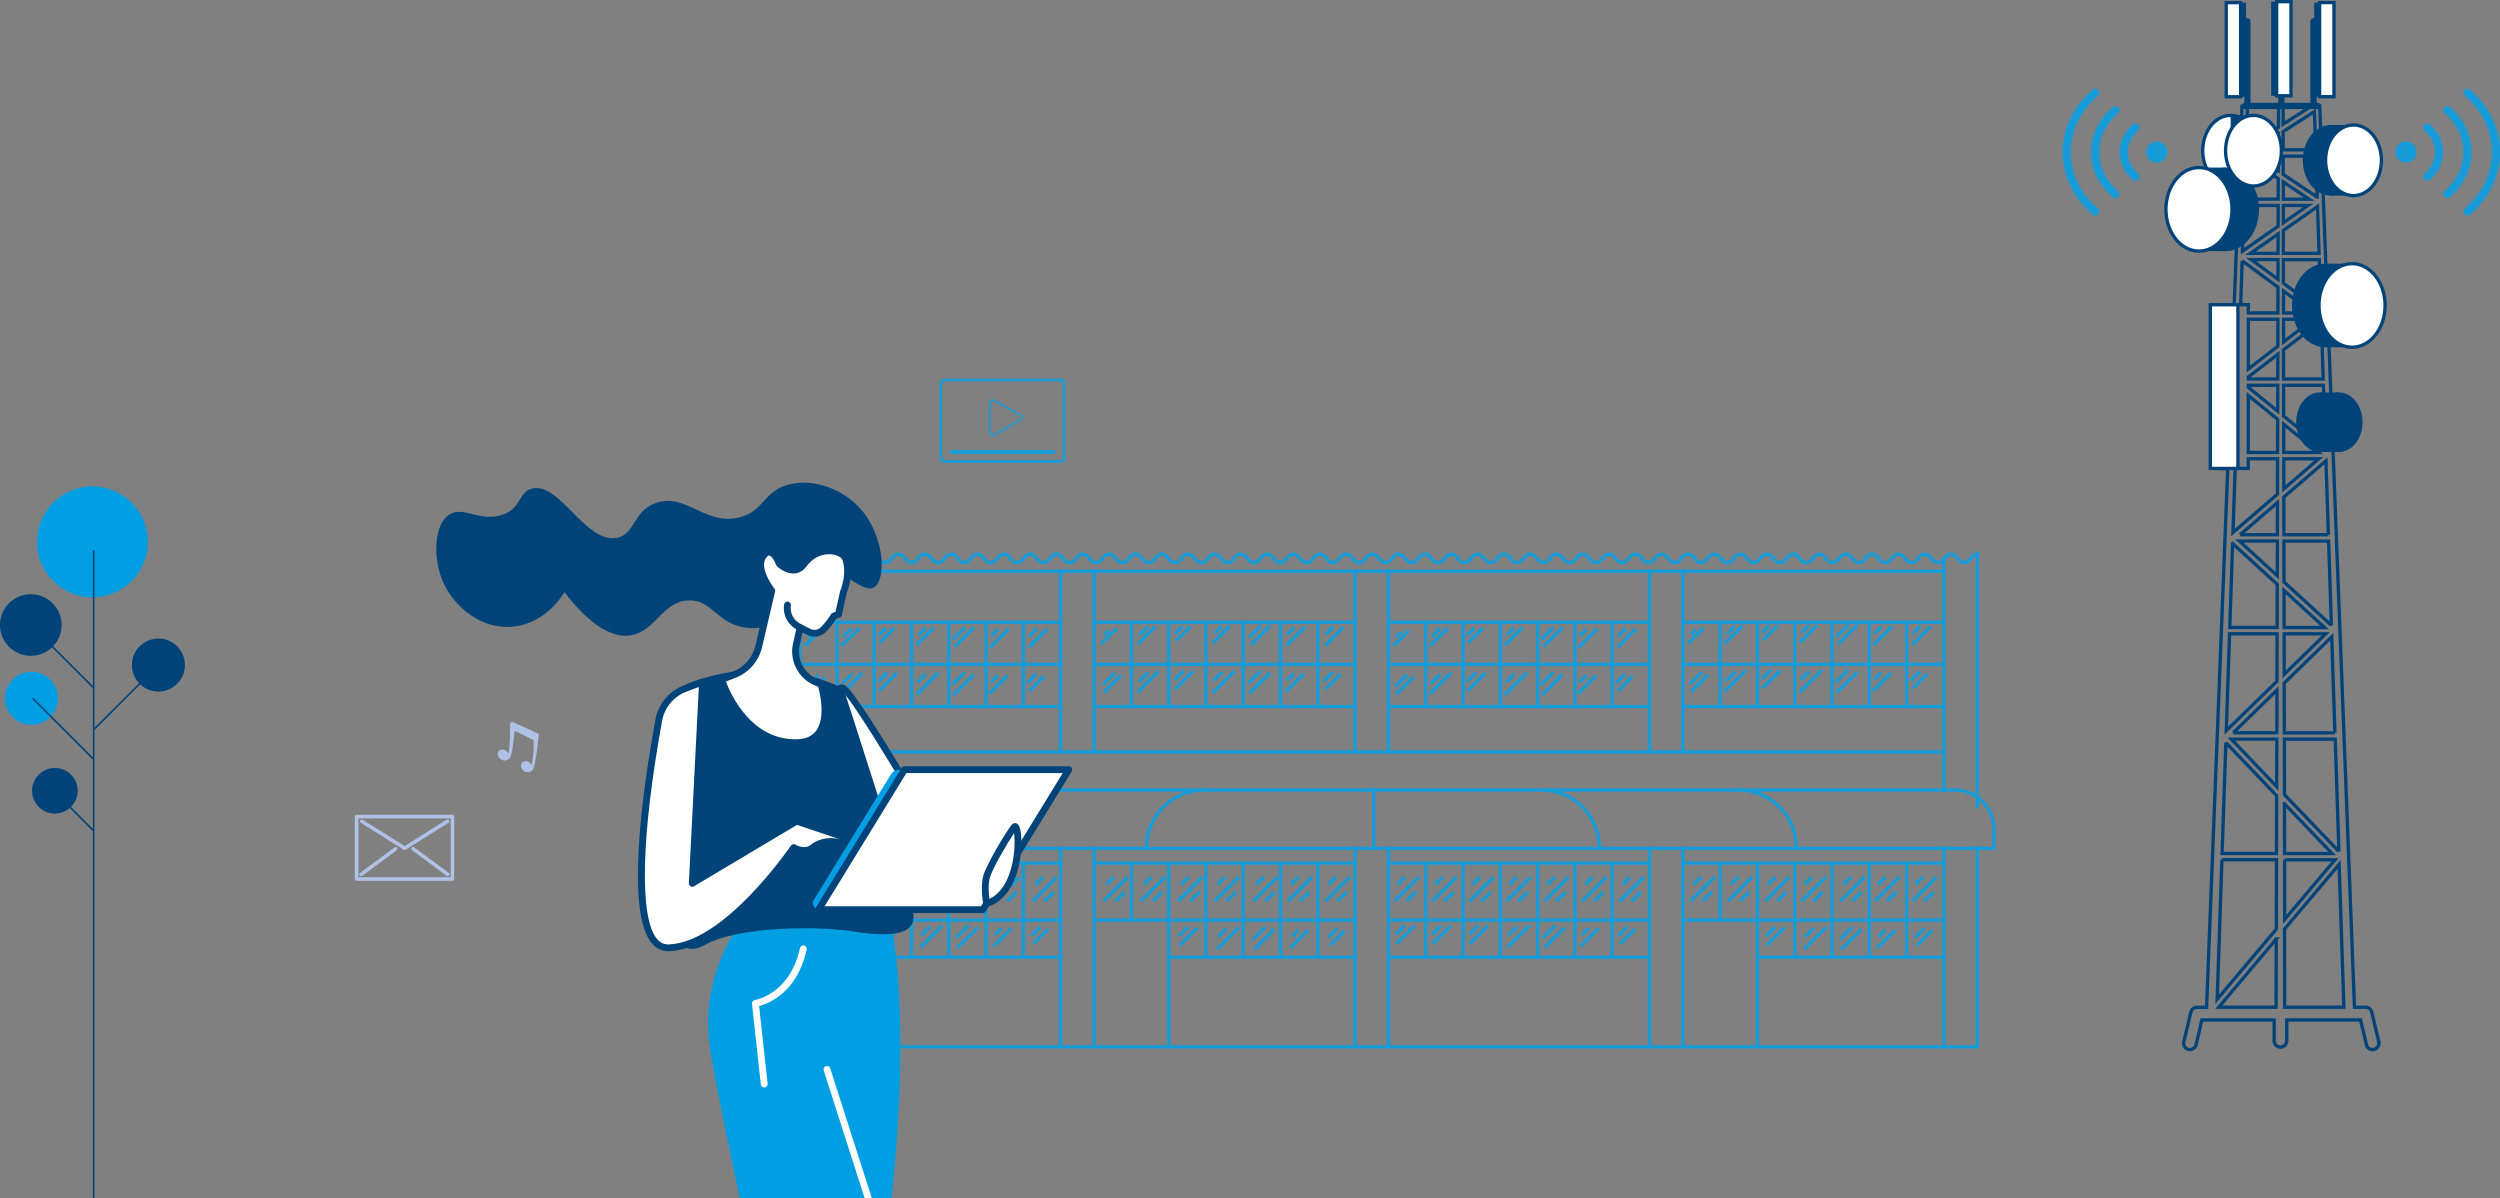 <?xml version="1.0" encoding="UTF-8"?><svg id="Camada_2" xmlns="http://www.w3.org/2000/svg" viewBox="0 0 750.51 359.73"><rect x="0" y="0" width="750.51" height="359.73" fill="#808080" stroke="none"/><defs><style>.cls-1{fill:#004379;}.cls-2,.cls-3{fill:#fff;}.cls-4,.cls-5{stroke-width:.5px;}.cls-4,.cls-5,.cls-6,.cls-7{fill:none;}.cls-4,.cls-5,.cls-6,.cls-3{stroke-miterlimit:10;}.cls-4,.cls-6,.cls-3{stroke:#004379;}.cls-5{stroke:#189cd9;}.cls-8{fill:#009fe3;}.cls-9{fill:#afc1e5;}.cls-10{fill:#189cd9;}.cls-7{stroke:#169cd8;stroke-linecap:square;stroke-linejoin:bevel;}</style></defs><g id="conteudo"><g><circle class="cls-8" cx="27.75" cy="162.68" r="16.65"/><circle class="cls-1" cx="9.25" cy="187.63" r="9.25"/><circle class="cls-1" cx="47.55" cy="199.65" r="7.96"/><circle class="cls-8" cx="9.44" cy="209.65" r="7.96"/><circle class="cls-1" cx="16.47" cy="237.4" r="6.85"/><line class="cls-4" x1="28.12" y1="165.27" x2="28.12" y2="359.73"/><line class="cls-4" x1="28.12" y1="219.08" x2="46.26" y2="200.95"/><line class="cls-4" x1="28.12" y1="206.5" x2="9.62" y2="188"/><line class="cls-4" x1="28.12" y1="227.96" x2="9.81" y2="209.65"/><line class="cls-4" x1="28.12" y1="249.43" x2="17.76" y2="239.06"/></g><path class="cls-9" d="M161.38,220.13l-7.34-3.32c-.42-.19-.9,.11-.9,.57,0,2.02-.04,6.64-.52,8.9,0,0-.52-1.28-1.73-1.27-1.21,0-1.77,.96-1.31,2.08,.49,1.18,2.27,1.73,3.35,.61,.74-.77,1.23-4.89,1.48-7.78,.02-.28,.32-.43,.56-.31l5.03,2.49c.13,.07,.22,.21,.22,.36,.04,2.61-.16,5.05-.64,7.31,0,0-.52-1.28-1.73-1.27-1.21,0-1.77,.96-1.31,2.08,.49,1.18,2.27,1.73,3.35,.61,.77-.8,1.64-8.48,1.85-10.42,.03-.27-.12-.52-.37-.63h0Z"/><g><path class="cls-10" d="M282.08,137.43v-22.26c0-.83,.67-1.5,1.5-1.5h34.79c.83,0,1.5,.67,1.5,1.5v22.26c0,.83-.67,1.5-1.5,1.5h-34.79c-.83,0-1.5-.67-1.5-1.5Zm1.5-22.97c-.39,0-.71,.32-.71,.71v22.26c0,.39,.32,.71,.71,.71h34.79c.39,0,.71-.32,.71-.71v-22.26c0-.39-.32-.71-.71-.71h-34.79Z"/><path class="cls-5" d="M306.28,126.09l-7.93,4.47c-.55,.32-1.25-.09-1.25-.73v-8.96c0-.64,.7-1.05,1.25-.73l7.93,4.47c.56,.33,.56,1.15,0,1.47h0Z"/><rect class="cls-10" x="285.26" y="135.11" width="31.44" height="1.2" rx=".18" ry=".18"/></g><g><ellipse class="cls-3" cx="669.65" cy="45.24" rx="8.38" ry="10.6"/><rect class="cls-1" x="669.65" y="34.64" width="6.84" height="21.2"/><path class="cls-1" d="M703.47,126.75c0,4.94-3.16,8.94-7.07,8.94s-7.07-4-7.07-8.94,3.16-8.94,7.07-8.94,7.07,4,7.07,8.94Z"/><rect class="cls-1" x="696.4" y="117.82" width="5.77" height="17.87"/><path class="cls-1" d="M709.24,126.75c0,4.94-3.16,8.94-7.07,8.94s-7.07-4-7.07-8.94,3.16-8.94,7.07-8.94,7.07,4,7.07,8.94Z"/><path class="cls-1" d="M695.83,32.75h-21.92c-.52,0-.94-.42-.94-.94s.42-.94,.94-.94h21.92c.52,0,.94,.42,.94,.94s-.42,.94-.94,.94Z"/><path class="cls-6" d="M714.12,312.74l-2.11-8.9c-.2-.85-.96-1.46-1.84-1.46h-3.35l-10.42-270.55h-.39s-.03-.11-.06-.16c-.28-.44-.87-.57-1.3-.29l-9.24,5.9v-5.44h-1.37l-.02,6.33-9.73,6.21,.42-12.53h-1.65l-2.35,59.67h-4.01v49.14h2.08l-6.36,161.75h-2.88c-.88,0-1.64,.6-1.84,1.46l-2.11,8.9c-.24,1.02,.39,2.03,1.4,2.27s2.03-.39,2.27-1.4l1.76-7.45h21.69v6.27c0,1.04,.85,1.89,1.89,1.89s1.89-.85,1.89-1.89v-6.27h22.16l1.76,7.45c.21,.87,.98,1.46,1.84,1.46,.14,0,.29-.02,.44-.05,1.02-.24,1.65-1.26,1.4-2.27l.03-.04Zm-11.97-57.11l-16.35-17.08-.03-16.66h15.27l1.11,33.75h0Zm-16.69-195.83v-5.18l7.75,5.18h-7.75Zm7.44,1.89l-7.43,5.19v-5.19h7.43Zm-7.38,32.27v-6.59l8.96,6.59h-8.96Zm8.84,1.89l-8.82,6.81v-6.81h8.82Zm-8.76,39.99l-.02-8.48,10.42,8.48h-10.4Zm10.49,1.89l-10.47,9.02-.02-9.02h10.49Zm-10.39,50.65l-.02-11.12,12.15,11.12h-12.13Zm12.52,1.89l-12.49,12.18-.02-12.18h12.51Zm-12.42,51.02l14.3,14.94h-14.27l-.03-14.94h0Zm.03,16.83h15.14l-15.1,17.91-.03-17.91h-.01Zm15.13-38.12h-15.21l-.03-14.92,14.28-13.92,.95,28.84h.01Zm-1.07-32.28l-14.23-13.02-.02-12.26h13.42l.83,25.29h0Zm-.9-27.19h-13.36l-.02-11.3,12.65-10.89,.73,22.19Zm-.84-25.37l-12.59-10.25-.02-9.25h11.96l.64,19.5h.01Zm-.71-21.38h-11.91l-.02-8.74,11.35-8.75,.58,17.49Zm-.68-20.47l-11.29-8.28v-7.08h10.78l.51,15.36h0Zm-1.03-31.31l.46,14.06h-10.73v-6.88l10.27-7.18h0Zm-.09-2.83l-10.22-6.82v-5.48h9.82l.41,12.3h-.01Zm-.85-25.67l.38,11.47h-9.77v-5.47l9.39-6Zm-11.27,188.38l-.04,14.27-13.66-14.27h13.7Zm-13.12-1.89l13.16-12.83-.03,12.83h-13.13Zm13.28-57.57l-.03,10.43-11.4-10.43h11.43Zm-11.2-1.89l11.23-9.67-.03,9.67h-11.2Zm11.34-54.19l-.02,7.43h-8.84v-.6l8.86-6.83h0Zm-8.86,4.44v-14.94h8.88l-.02,8.1-8.86,6.84Zm8.83,4.88l-.02,7.8-8.81-7.17v-.63h8.83Zm-.03,10.23l-.03,9.94h-8.78v-17.11l8.81,7.17h0Zm.12-47.95l-.02,5.91-8.06-5.91h8.08Zm-8.3-1.89l8.32-5.81-.02,5.81h-8.3Zm8.37-24.68l-6.77-4.52h6.78v4.52h-.01Zm.02-10.99v4.58h-7.18l7.18-4.58Zm-9.81,6.73l9.78,6.53-.02,6.15h-10.19l.43-12.68Zm-.49,14.57h10.25l-.02,6.25-10.7,7.47,.46-13.72h.01Zm-.56,16.62l10.75,7.89-.02,7.76h-8.89v-2.48h-2.29l.45-13.18h0Zm-2.11,62.32h3.95v-2.9h8.78l-.03,10.64-13.35,11.5,.65-19.24h0Zm-.76,22.53l13.39,12.26-.03,12.96h-14.21l.85-25.22h0Zm-.92,27.11h14.27l-.04,14.26-15.21,14.83,.98-29.08h0Zm-1.11,32.67l15.25,15.93-.05,17.35h-16.33l1.13-33.28Zm-1.19,35.17h16.39l-.05,20.84-17.75,21.04,1.42-41.88h-.01Zm16.32,23.78l-.05,20.48h-17.22l17.28-20.48h-.01Zm2.53,20.48l-.05-23.43,16.4-19.44,1.42,42.87h-17.77Z"/><rect class="cls-3" x="663.55" y="91.49" width="8.28" height="49.14"/><ellipse class="cls-1" cx="668.24" cy="62.84" rx="9.92" ry="12.54"/><rect class="cls-1" x="660.14" y="50.3" width="8.1" height="25.09"/><path class="cls-3" d="M650.22,62.84c0,6.93,4.44,12.54,9.92,12.54s9.92-5.62,9.92-12.54-4.44-12.54-9.92-12.54-9.92,5.62-9.92,12.54Z"/><path class="cls-1" d="M707.91,91.7c0,6.93-4.44,12.54-9.92,12.54s-9.92-5.62-9.92-12.54,4.44-12.54,9.92-12.54,9.92,5.62,9.92,12.54Z"/><rect class="cls-1" x="697.98" y="79.16" width="8.1" height="25.09"/><path class="cls-3" d="M716.01,91.7c0,6.93-4.44,12.54-9.92,12.54s-9.92-5.62-9.92-12.54,4.44-12.54,9.92-12.54,9.92,5.62,9.92,12.54Z"/><ellipse class="cls-1" cx="699.69" cy="48.12" rx="8.38" ry="10.6"/><rect class="cls-1" x="699.69" y="37.52" width="6.84" height="21.2"/><ellipse class="cls-3" cx="706.53" cy="48.12" rx="8.38" ry="10.6"/><path class="cls-1" d="M694.51,31.86c-.52,0-.94-.42-.94-.94V6.38c0-.52,.42-.94,.94-.94s.94,.42,.94,.94V30.92c0,.52-.42,.94-.94,.94Z"/><path class="cls-1" d="M674.68,31.86c-.52,0-.94-.42-.94-.94V6.38c0-.52,.42-.94,.94-.94s.94,.42,.94,.94V30.92c0,.52-.42,.94-.94,.94Z"/><rect class="cls-1" x="669.97" y=".79" width="4.31" height="28.25"/><rect class="cls-3" x="668.33" y=".79" width="4.31" height="28.25"/><rect class="cls-1" x="694.72" y=".78" width="4.31" height="28.25"/><rect class="cls-3" x="696.36" y=".78" width="4.31" height="28.25"/><path class="cls-1" d="M684.88,31.86c-.52,0-.94-.42-.94-.94V6.38c0-.52,.42-.94,.94-.94s.94,.42,.94,.94V30.92c0,.52-.42,.94-.94,.94Z"/><rect class="cls-1" x="681.82" y=".5" width="4.31" height="28.25"/><rect class="cls-3" x="683.46" y=".5" width="4.31" height="28.25"/><path class="cls-10" d="M740.76,64.71c-.34,0-.69-.15-.93-.43-.44-.52-.39-1.29,.13-1.74,5.22-4.51,8.1-10.49,8.1-16.86s-2.87-12.36-8.09-16.87c-.52-.44-.57-1.22-.13-1.74,.45-.51,1.22-.57,1.74-.13,5.77,4.98,8.95,11.64,8.95,18.73s-3.18,13.74-8.95,18.73c-.23,.2-.52,.3-.81,.3h0Z"/><path class="cls-10" d="M728.67,54.27c-.34,0-.69-.15-.93-.43-.44-.52-.39-1.29,.13-1.74,2-1.72,3.1-4.01,3.1-6.42s-1.1-4.7-3.1-6.43c-.52-.45-.57-1.22-.13-1.74,.45-.52,1.22-.57,1.74-.13,2.55,2.2,3.95,5.15,3.95,8.3s-1.41,6.09-3.95,8.29c-.23,.2-.52,.3-.81,.3Z"/><path class="cls-10" d="M734.71,59.49c-.34,0-.69-.15-.93-.43-.44-.52-.39-1.29,.13-1.74,3.62-3.12,5.61-7.26,5.61-11.64s-1.99-8.52-5.6-11.65c-.52-.44-.57-1.22-.13-1.74s1.23-.57,1.74-.13c4.16,3.6,6.46,8.4,6.46,13.51s-2.3,9.91-6.46,13.51c-.23,.2-.52,.3-.81,.3h-.01Z"/><path class="cls-10" d="M723.47,48.6c-1.63,.66-3.48-.12-4.14-1.75s.12-3.48,1.75-4.14,3.48,.12,4.14,1.75c.66,1.63-.12,3.48-1.75,4.14Z"/><path class="cls-10" d="M628.97,64.71c-.29,0-.57-.1-.81-.3-5.77-4.98-8.95-11.63-8.95-18.73s3.18-13.75,8.95-18.73c.51-.45,1.29-.39,1.74,.13,.45,.52,.39,1.29-.13,1.74-5.22,4.51-8.09,10.5-8.09,16.87s2.88,12.35,8.1,16.86c.51,.45,.57,1.22,.13,1.74-.24,.28-.59,.43-.93,.43h0Z"/><path class="cls-10" d="M641.06,54.27c-.29,0-.57-.1-.81-.3-2.55-2.2-3.95-5.14-3.95-8.29s1.4-6.09,3.95-8.3c.51-.44,1.29-.39,1.74,.13,.45,.51,.39,1.29-.13,1.74-2,1.73-3.1,4.01-3.1,6.43s1.1,4.7,3.1,6.42c.52,.45,.57,1.22,.13,1.74-.24,.28-.59,.43-.93,.43Z"/><path class="cls-10" d="M635.01,59.49c-.29,0-.57-.1-.81-.3-4.16-3.6-6.46-8.4-6.46-13.51s2.29-9.91,6.46-13.51c.51-.45,1.29-.39,1.74,.13s.39,1.29-.13,1.74c-3.61,3.12-5.6,7.26-5.6,11.65s1.99,8.52,5.61,11.64c.51,.45,.57,1.22,.13,1.74-.24,.28-.59,.43-.93,.43h-.01Z"/><path class="cls-10" d="M646.26,48.6c1.63,.66,3.48-.12,4.14-1.75,.66-1.63-.12-3.48-1.75-4.14s-3.48,.12-4.14,1.75c-.66,1.63,.12,3.48,1.75,4.14Z"/><ellipse class="cls-3" cx="676.5" cy="45.24" rx="8.38" ry="10.6"/></g><g><g><g><line class="cls-7" x1="505.21" y1="212.1" x2="583.56" y2="212.1"/><line class="cls-7" x1="583.56" y1="186.79" x2="505.21" y2="186.79"/><line class="cls-7" x1="583.56" y1="199.44" x2="505.21" y2="199.44"/><line class="cls-7" x1="516.41" y1="186.79" x2="516.41" y2="212.1"/><line class="cls-7" x1="527.6" y1="186.79" x2="527.6" y2="212.1"/><line class="cls-7" x1="538.79" y1="186.79" x2="538.79" y2="212.1"/><line class="cls-7" x1="549.98" y1="186.79" x2="549.98" y2="212.1"/><line class="cls-7" x1="561.18" y1="186.79" x2="561.18" y2="212.1"/><line class="cls-7" x1="572.37" y1="186.79" x2="572.37" y2="212.1"/></g><line class="cls-7" x1="230.03" y1="254.68" x2="230.03" y2="314.26"/><line class="cls-7" x1="230.03" y1="166.02" x2="230.03" y2="243.3"/><line class="cls-7" x1="230.03" y1="314.26" x2="593.6" y2="314.26"/><line class="cls-7" x1="583.56" y1="237.16" x2="583.56" y2="167.63"/><line class="cls-7" x1="583.56" y1="314.26" x2="583.56" y2="254.68"/><line class="cls-7" x1="583.56" y1="171.5" x2="240.07" y2="171.5"/><line class="cls-7" x1="593.6" y1="242.27" x2="593.6" y2="166.02"/><line class="cls-7" x1="240.07" y1="237.16" x2="240.07" y2="167.86"/><line class="cls-7" x1="240.07" y1="314.26" x2="240.07" y2="254.68"/><g><line class="cls-7" x1="328.45" y1="212.1" x2="406.79" y2="212.1"/><line class="cls-7" x1="406.79" y1="186.79" x2="328.45" y2="186.79"/><line class="cls-7" x1="406.79" y1="199.44" x2="328.45" y2="199.44"/><line class="cls-7" x1="339.64" y1="186.79" x2="339.64" y2="212.1"/><line class="cls-7" x1="350.83" y1="186.79" x2="350.83" y2="212.1"/><line class="cls-7" x1="362.02" y1="186.79" x2="362.02" y2="212.1"/><line class="cls-7" x1="373.22" y1="186.79" x2="373.22" y2="212.1"/><line class="cls-7" x1="384.41" y1="186.79" x2="384.41" y2="212.1"/><line class="cls-7" x1="395.6" y1="186.79" x2="395.6" y2="212.1"/></g><g><line class="cls-7" x1="416.83" y1="212.1" x2="495.18" y2="212.1"/><line class="cls-7" x1="495.18" y1="186.79" x2="416.83" y2="186.79"/><line class="cls-7" x1="495.18" y1="199.44" x2="416.83" y2="199.44"/><line class="cls-7" x1="428.02" y1="186.79" x2="428.02" y2="212.1"/><line class="cls-7" x1="439.22" y1="186.79" x2="439.22" y2="212.1"/><line class="cls-7" x1="450.41" y1="186.79" x2="450.41" y2="212.1"/><line class="cls-7" x1="461.6" y1="186.79" x2="461.6" y2="212.1"/><line class="cls-7" x1="472.79" y1="186.79" x2="472.79" y2="212.1"/><line class="cls-7" x1="483.98" y1="186.79" x2="483.98" y2="212.1"/></g><g><g><line class="cls-7" x1="583.56" y1="287.38" x2="527.6" y2="287.38"/><line class="cls-7" x1="505.21" y1="259.11" x2="583.56" y2="259.11"/><line class="cls-7" x1="505.21" y1="276.2" x2="583.56" y2="276.2"/><line class="cls-7" x1="572.37" y1="259.11" x2="572.37" y2="287.38"/><line class="cls-7" x1="561.18" y1="259.11" x2="561.18" y2="287.38"/><line class="cls-7" x1="549.98" y1="259.11" x2="549.98" y2="287.38"/><line class="cls-7" x1="538.79" y1="259.11" x2="538.79" y2="287.38"/><line class="cls-7" x1="527.6" y1="259.11" x2="527.6" y2="314.26"/><line class="cls-7" x1="516.41" y1="259.11" x2="516.41" y2="276.2"/></g><g><line class="cls-7" x1="416.83" y1="287.38" x2="495.18" y2="287.38"/><line class="cls-7" x1="495.18" y1="259.11" x2="416.83" y2="259.11"/><line class="cls-7" x1="495.18" y1="276.2" x2="416.83" y2="276.2"/><line class="cls-7" x1="428.02" y1="259.11" x2="428.02" y2="287.38"/><line class="cls-7" x1="439.22" y1="259.11" x2="439.22" y2="287.38"/><line class="cls-7" x1="450.41" y1="259.11" x2="450.41" y2="287.38"/><line class="cls-7" x1="461.6" y1="259.11" x2="461.6" y2="287.38"/><line class="cls-7" x1="472.79" y1="259.11" x2="472.79" y2="287.38"/><line class="cls-7" x1="483.98" y1="259.11" x2="483.98" y2="287.38"/></g><g><line class="cls-7" x1="240.07" y1="287.38" x2="318.41" y2="287.38"/><line class="cls-7" x1="318.41" y1="259.11" x2="240.07" y2="259.11"/><line class="cls-7" x1="318.41" y1="276.2" x2="240.07" y2="276.2"/><line class="cls-7" x1="251.26" y1="259.11" x2="251.26" y2="287.38"/><line class="cls-7" x1="262.45" y1="259.11" x2="262.45" y2="287.38"/><line class="cls-7" x1="273.64" y1="259.11" x2="273.64" y2="287.38"/><line class="cls-7" x1="284.83" y1="259.11" x2="284.83" y2="287.38"/><line class="cls-7" x1="296.03" y1="259.11" x2="296.03" y2="287.38"/><line class="cls-7" x1="307.22" y1="259.11" x2="307.22" y2="287.38"/></g><g><line class="cls-7" x1="406.79" y1="287.38" x2="350.83" y2="287.38"/><line class="cls-7" x1="328.45" y1="259.11" x2="406.79" y2="259.11"/><line class="cls-7" x1="328.45" y1="276.2" x2="406.79" y2="276.2"/><line class="cls-7" x1="395.6" y1="259.11" x2="395.6" y2="287.38"/><line class="cls-7" x1="384.41" y1="259.11" x2="384.41" y2="287.38"/><line class="cls-7" x1="373.22" y1="259.11" x2="373.22" y2="287.38"/><line class="cls-7" x1="362.02" y1="259.11" x2="362.02" y2="287.38"/><line class="cls-7" x1="350.83" y1="259.11" x2="350.83" y2="314.26"/><line class="cls-7" x1="339.64" y1="259.11" x2="339.64" y2="276.2"/></g></g><line class="cls-7" x1="328.45" y1="171.5" x2="328.45" y2="225.73"/><line class="cls-7" x1="406.79" y1="314.26" x2="406.79" y2="254.68"/><line class="cls-7" x1="416.83" y1="254.68" x2="416.83" y2="314.26"/><line class="cls-7" x1="495.18" y1="314.26" x2="495.18" y2="254.68"/><g><line class="cls-7" x1="240.07" y1="212.1" x2="318.41" y2="212.1"/><line class="cls-7" x1="318.41" y1="186.79" x2="240.07" y2="186.79"/><line class="cls-7" x1="318.41" y1="199.44" x2="240.07" y2="199.44"/><line class="cls-7" x1="251.26" y1="186.79" x2="251.26" y2="212.1"/><line class="cls-7" x1="262.45" y1="186.79" x2="262.45" y2="212.1"/><line class="cls-7" x1="273.64" y1="186.79" x2="273.64" y2="212.1"/><line class="cls-7" x1="284.83" y1="186.79" x2="284.83" y2="212.1"/><line class="cls-7" x1="296.03" y1="186.79" x2="296.03" y2="212.1"/><line class="cls-7" x1="307.22" y1="186.79" x2="307.22" y2="212.1"/></g><line class="cls-7" x1="318.41" y1="225.73" x2="318.41" y2="171.5"/><line class="cls-7" x1="328.45" y1="254.68" x2="328.45" y2="314.26"/><line class="cls-7" x1="318.41" y1="314.26" x2="318.41" y2="254.68"/><line class="cls-7" x1="240.07" y1="225.73" x2="583.56" y2="225.73"/><line class="cls-7" x1="505.21" y1="171.5" x2="505.21" y2="225.73"/><line class="cls-7" x1="495.18" y1="225.68" x2="495.18" y2="171.5"/><line class="cls-7" x1="406.79" y1="225.73" x2="406.79" y2="171.5"/><line class="cls-7" x1="416.83" y1="171.5" x2="416.83" y2="225.73"/><line class="cls-7" x1="505.21" y1="254.68" x2="505.21" y2="314.26"/><path class="cls-7" d="M593.6,166.37c-1.97,0-1.97,2.51-3.95,2.51s-1.98-2.51-3.95-2.51-1.98,2.51-3.95,2.51-1.98-2.51-3.95-2.51-1.97,2.51-3.95,2.51-1.97-2.51-3.95-2.51-1.97,2.51-3.95,2.51-1.97-2.51-3.95-2.51-1.97,2.51-3.95,2.51-1.97-2.51-3.95-2.51-1.98,2.51-3.95,2.51-1.98-2.51-3.95-2.51-1.98,2.51-3.95,2.51-1.98-2.51-3.95-2.51-1.98,2.51-3.95,2.51-1.97-2.51-3.95-2.51-1.97,2.51-3.95,2.51-1.97-2.51-3.95-2.51-1.98,2.51-3.95,2.51-1.98-2.51-3.95-2.51-1.98,2.51-3.95,2.51-1.98-2.51-3.95-2.51-1.97,2.51-3.95,2.51-1.97-2.51-3.95-2.51-1.97,2.51-3.94,2.51-1.97-2.51-3.94-2.51-1.97,2.51-3.94,2.51-1.97-2.51-3.94-2.51-1.97,2.51-3.94,2.51-1.97-2.51-3.94-2.51-1.97,2.51-3.95,2.51-1.97-2.51-3.95-2.51-1.97,2.51-3.95,2.51-1.98-2.51-3.95-2.51-1.98,2.51-3.95,2.51-1.97-2.51-3.95-2.51-1.97,2.51-3.95,2.51-1.97-2.51-3.95-2.51-1.97,2.51-3.95,2.51-1.97-2.51-3.95-2.51-1.97,2.51-3.95,2.51-1.97-2.51-3.95-2.51-1.98,2.51-3.95,2.51-1.98-2.51-3.95-2.51-1.98,2.51-3.95,2.51-1.98-2.51-3.95-2.51-1.97,2.51-3.95,2.51-1.97-2.51-3.95-2.51-1.97,2.51-3.95,2.51-1.98-2.51-3.95-2.51-1.98,2.51-3.95,2.51-1.98-2.51-3.95-2.51-1.98,2.51-3.95,2.51-1.98-2.51-3.95-2.51-1.98,2.51-3.95,2.51-1.98-2.51-3.95-2.51-1.98,2.51-3.95,2.51-1.98-2.51-3.95-2.51-1.98,2.51-3.95,2.51-1.98-2.51-3.95-2.51-1.98,2.51-3.95,2.51-1.98-2.51-3.96-2.51-1.98,2.51-3.95,2.51-1.98-2.51-3.95-2.51-1.98,2.51-3.95,2.51-1.98-2.51-3.96-2.51-1.98,2.51-3.95,2.51-1.98-2.51-3.95-2.51-1.98,2.51-3.96,2.51-1.98-2.51-3.95-2.51-1.97,2.51-3.95,2.51-1.97-2.51-3.95-2.51-1.98,2.51-3.95,2.51-1.98-2.51-3.95-2.51-1.98,2.51-3.95,2.51-1.98-2.51-3.95-2.51-1.98,2.51-3.96,2.51-1.98-2.51-3.95-2.51-1.98,2.51-3.96,2.51-1.98-2.51-3.96-2.51-1.98,2.51-3.96,2.51-1.98-2.51-3.96-2.51-1.98,2.51-3.96,2.51-1.98-2.51-3.96-2.51-1.98,2.51-3.95,2.51-1.98-2.51-3.96-2.51-1.98,2.51-3.96,2.51-1.98-2.51-3.96-2.51-1.98,2.51-3.96,2.51-1.98-2.51-3.97-2.51h0c-1.98,0-1.98,2.51-3.95,2.51s-1.98-2.51-3.96-2.51"/><line class="cls-7" x1="593.6" y1="314.26" x2="593.6" y2="254.51"/><path class="cls-7" d="M237.88,237.16h348.99c6.48,0,11.74,5.26,11.74,11.74v5.78H226.14v-5.78c0-6.48,5.26-11.74,11.74-11.74Z"/><path class="cls-7" d="M521.92,237.16c9.58,0,17.35,7.77,17.35,17.35"/><path class="cls-7" d="M462.79,237.16c9.58,0,17.35,7.77,17.35,17.35"/><path class="cls-7" d="M285.04,254.51c0-9.58,7.77-17.35,17.35-17.35"/><path class="cls-7" d="M344.16,254.51c0-9.58,7.77-17.35,17.35-17.35"/><line class="cls-7" x1="412.38" y1="237.16" x2="412.38" y2="254.68"/></g><g><g><line class="cls-7" x1="242.01" y1="193.51" x2="245.89" y2="189.64"/><line class="cls-7" x1="242.83" y1="208.07" x2="247.24" y2="203.66"/><line class="cls-7" x1="258.53" y1="202.37" x2="252.95" y2="207.95"/><line class="cls-7" x1="257.64" y1="188.89" x2="253" y2="193.53"/><line class="cls-7" x1="268.12" y1="188.9" x2="264.43" y2="192.59"/><line class="cls-7" x1="268.86" y1="202.41" x2="264.22" y2="207.05"/><line class="cls-7" x1="279.96" y1="188.79" x2="275.51" y2="193.25"/><line class="cls-7" x1="281.34" y1="202.33" x2="275.48" y2="208.19"/><line class="cls-7" x1="292.06" y1="188.7" x2="287.05" y2="193.72"/><line class="cls-7" x1="289.3" y1="188.7" x2="286.45" y2="191.55"/><line class="cls-7" x1="291.99" y1="202.89" x2="286.59" y2="208.29"/><line class="cls-7" x1="289.24" y1="202.23" x2="286.25" y2="205.22"/><line class="cls-7" x1="302.5" y1="189.1" x2="297.62" y2="193.97"/><line class="cls-7" x1="299.27" y1="189.25" x2="297.91" y2="190.61"/><line class="cls-7" x1="302.1" y1="203.16" x2="297.45" y2="207.81"/><line class="cls-7" x1="299.21" y1="203.08" x2="297.84" y2="204.46"/><line class="cls-7" x1="277.62" y1="202.66" x2="275.8" y2="204.49"/><line class="cls-7" x1="277.51" y1="188.84" x2="276.06" y2="190.29"/><line class="cls-7" x1="265.64" y1="188.85" x2="264.09" y2="190.39"/><line class="cls-7" x1="266.06" y1="202.24" x2="264.05" y2="204.26"/><line class="cls-7" x1="255.39" y1="202.78" x2="253.32" y2="204.85"/><line class="cls-7" x1="255.32" y1="188.98" x2="253.54" y2="190.76"/><line class="cls-7" x1="243.57" y1="190.12" x2="242.82" y2="190.87"/><line class="cls-7" x1="245.34" y1="202.91" x2="242.53" y2="205.73"/><line class="cls-7" x1="314.01" y1="189.19" x2="309.29" y2="193.91"/><line class="cls-7" x1="311.01" y1="189" x2="309.42" y2="190.59"/><line class="cls-7" x1="313.09" y1="203.34" x2="309.38" y2="207.05"/><line class="cls-7" x1="310.79" y1="202.69" x2="308.81" y2="204.67"/></g><g><line class="cls-7" x1="330.94" y1="192.97" x2="334.82" y2="189.1"/><line class="cls-7" x1="331.76" y1="207.53" x2="336.17" y2="203.13"/><line class="cls-7" x1="347.46" y1="201.83" x2="341.88" y2="207.41"/><line class="cls-7" x1="346.57" y1="188.35" x2="341.93" y2="192.99"/><line class="cls-7" x1="357.06" y1="188.36" x2="353.36" y2="192.05"/><line class="cls-7" x1="357.79" y1="201.87" x2="353.15" y2="206.52"/><line class="cls-7" x1="368.9" y1="188.25" x2="364.44" y2="192.71"/><line class="cls-7" x1="370.27" y1="201.79" x2="364.41" y2="207.65"/><line class="cls-7" x1="380.99" y1="188.16" x2="375.98" y2="193.18"/><line class="cls-7" x1="378.23" y1="188.16" x2="375.38" y2="191.01"/><line class="cls-7" x1="380.92" y1="202.35" x2="375.52" y2="207.75"/><line class="cls-7" x1="378.17" y1="201.69" x2="375.19" y2="204.68"/><line class="cls-7" x1="391.43" y1="188.56" x2="386.55" y2="193.43"/><line class="cls-7" x1="388.2" y1="188.72" x2="386.84" y2="190.08"/><line class="cls-7" x1="391.03" y1="202.63" x2="386.38" y2="207.27"/><line class="cls-7" x1="388.14" y1="202.55" x2="386.77" y2="203.92"/><line class="cls-7" x1="366.55" y1="202.12" x2="364.73" y2="203.95"/><line class="cls-7" x1="366.44" y1="188.3" x2="364.99" y2="189.75"/><line class="cls-7" x1="354.57" y1="188.31" x2="353.02" y2="189.86"/><line class="cls-7" x1="354.99" y1="201.7" x2="352.98" y2="203.72"/><line class="cls-7" x1="344.32" y1="202.24" x2="342.25" y2="204.31"/><line class="cls-7" x1="344.25" y1="188.44" x2="342.47" y2="190.22"/><line class="cls-7" x1="332.5" y1="189.58" x2="331.75" y2="190.33"/><line class="cls-7" x1="334.28" y1="202.37" x2="331.46" y2="205.19"/><line class="cls-7" x1="402.94" y1="188.65" x2="398.22" y2="193.38"/><line class="cls-7" x1="399.94" y1="188.46" x2="398.35" y2="190.06"/><line class="cls-7" x1="402.02" y1="202.81" x2="398.31" y2="206.51"/><line class="cls-7" x1="399.72" y1="202.15" x2="397.74" y2="204.13"/></g><g><line class="cls-7" x1="418.69" y1="193.51" x2="422.57" y2="189.64"/><line class="cls-7" x1="419.52" y1="208.07" x2="423.92" y2="203.66"/><line class="cls-7" x1="435.21" y1="202.37" x2="429.63" y2="207.95"/><line class="cls-7" x1="434.32" y1="188.89" x2="429.68" y2="193.53"/><line class="cls-7" x1="444.81" y1="188.9" x2="441.11" y2="192.59"/><line class="cls-7" x1="445.54" y1="202.41" x2="440.9" y2="207.05"/><line class="cls-7" x1="456.65" y1="188.79" x2="452.19" y2="193.25"/><line class="cls-7" x1="458.02" y1="202.33" x2="452.16" y2="208.19"/><line class="cls-7" x1="468.75" y1="188.7" x2="463.73" y2="193.72"/><line class="cls-7" x1="465.98" y1="188.7" x2="463.13" y2="191.55"/><line class="cls-7" x1="468.67" y1="202.89" x2="463.27" y2="208.29"/><line class="cls-7" x1="465.92" y1="202.23" x2="462.94" y2="205.22"/><line class="cls-7" x1="479.18" y1="189.1" x2="474.3" y2="193.97"/><line class="cls-7" x1="475.95" y1="189.25" x2="474.59" y2="190.61"/><line class="cls-7" x1="478.78" y1="203.16" x2="474.14" y2="207.81"/><line class="cls-7" x1="475.89" y1="203.08" x2="474.52" y2="204.46"/><line class="cls-7" x1="454.3" y1="202.66" x2="452.48" y2="204.49"/><line class="cls-7" x1="454.19" y1="188.84" x2="452.74" y2="190.29"/><line class="cls-7" x1="442.32" y1="188.85" x2="440.77" y2="190.39"/><line class="cls-7" x1="442.74" y1="202.24" x2="440.73" y2="204.26"/><line class="cls-7" x1="432.07" y1="202.78" x2="430" y2="204.85"/><line class="cls-7" x1="432" y1="188.98" x2="430.22" y2="190.76"/><line class="cls-7" x1="420.25" y1="190.12" x2="419.5" y2="190.87"/><line class="cls-7" x1="422.03" y1="202.91" x2="419.21" y2="205.73"/><line class="cls-7" x1="490.69" y1="189.19" x2="485.97" y2="193.91"/><line class="cls-7" x1="487.69" y1="189" x2="486.1" y2="190.59"/><line class="cls-7" x1="489.77" y1="203.34" x2="486.06" y2="207.05"/><line class="cls-7" x1="487.47" y1="202.69" x2="485.49" y2="204.67"/></g><g><line class="cls-7" x1="507.21" y1="192.75" x2="511.08" y2="188.87"/><line class="cls-7" x1="508.03" y1="207.31" x2="512.44" y2="202.9"/><line class="cls-7" x1="523.73" y1="201.61" x2="518.15" y2="207.19"/><line class="cls-7" x1="522.84" y1="188.12" x2="518.2" y2="192.76"/><line class="cls-7" x1="533.32" y1="188.13" x2="529.63" y2="191.82"/><line class="cls-7" x1="534.06" y1="201.65" x2="529.42" y2="206.29"/><line class="cls-7" x1="545.16" y1="188.03" x2="540.71" y2="192.48"/><line class="cls-7" x1="546.54" y1="201.56" x2="540.68" y2="207.43"/><line class="cls-7" x1="557.26" y1="187.93" x2="552.24" y2="192.95"/><line class="cls-7" x1="554.49" y1="187.93" x2="551.65" y2="190.78"/><line class="cls-7" x1="557.19" y1="202.12" x2="551.79" y2="207.52"/><line class="cls-7" x1="554.44" y1="201.47" x2="551.45" y2="204.46"/><line class="cls-7" x1="567.7" y1="188.33" x2="562.82" y2="193.21"/><line class="cls-7" x1="564.46" y1="188.49" x2="563.1" y2="189.85"/><line class="cls-7" x1="567.3" y1="202.4" x2="562.65" y2="207.05"/><line class="cls-7" x1="564.41" y1="202.32" x2="563.04" y2="203.69"/><line class="cls-7" x1="542.82" y1="201.9" x2="540.99" y2="203.72"/><line class="cls-7" x1="542.71" y1="188.07" x2="541.25" y2="189.53"/><line class="cls-7" x1="530.83" y1="188.08" x2="529.29" y2="189.63"/><line class="cls-7" x1="531.26" y1="201.48" x2="529.25" y2="203.49"/><line class="cls-7" x1="520.59" y1="202.01" x2="518.52" y2="204.09"/><line class="cls-7" x1="520.52" y1="188.21" x2="518.74" y2="190"/><line class="cls-7" x1="508.76" y1="189.35" x2="508.02" y2="190.1"/><line class="cls-7" x1="510.54" y1="202.15" x2="507.73" y2="204.96"/><line class="cls-7" x1="579.21" y1="188.43" x2="574.48" y2="193.15"/><line class="cls-7" x1="576.21" y1="188.24" x2="574.62" y2="189.83"/><line class="cls-7" x1="578.28" y1="202.58" x2="574.58" y2="206.29"/><line class="cls-7" x1="575.99" y1="201.93" x2="574.01" y2="203.91"/></g><g><line class="cls-7" x1="446.29" y1="278.29" x2="441.64" y2="282.93"/><line class="cls-7" x1="458.76" y1="278.2" x2="452.9" y2="284.07"/><line class="cls-7" x1="469.41" y1="278.77" x2="464.02" y2="284.16"/><line class="cls-7" x1="466.67" y1="278.11" x2="463.68" y2="281.1"/><line class="cls-7" x1="479.52" y1="279.04" x2="474.88" y2="283.69"/><line class="cls-7" x1="476.64" y1="278.96" x2="475.27" y2="280.33"/><line class="cls-7" x1="455.05" y1="278.54" x2="453.22" y2="280.36"/><line class="cls-7" x1="443.49" y1="278.12" x2="441.47" y2="280.13"/><line class="cls-7" x1="435.08" y1="278.37" x2="430.44" y2="283.02"/><line class="cls-7" x1="432.28" y1="278.2" x2="430.27" y2="280.22"/><line class="cls-7" x1="424.24" y1="278.29" x2="419.6" y2="282.93"/><line class="cls-7" x1="421.45" y1="278.12" x2="419.43" y2="280.13"/><line class="cls-7" x1="490.51" y1="279.22" x2="486.81" y2="282.93"/><line class="cls-7" x1="488.21" y1="278.57" x2="486.23" y2="280.55"/><line class="cls-7" x1="421.42" y1="263.61" x2="419.92" y2="265.11"/><line class="cls-7" x1="425.55" y1="263.61" x2="419.01" y2="270.16"/><line class="cls-7" x1="424.68" y1="268.11" x2="422.63" y2="270.16"/><line class="cls-7" x1="432.76" y1="263.66" x2="431.26" y2="265.16"/><line class="cls-7" x1="436.89" y1="263.66" x2="430.34" y2="270.21"/><line class="cls-7" x1="436.01" y1="268.16" x2="433.97" y2="270.21"/><line class="cls-7" x1="443.89" y1="263.66" x2="442.39" y2="265.16"/><line class="cls-7" x1="448.02" y1="263.66" x2="441.47" y2="270.21"/><line class="cls-7" x1="447.14" y1="268.16" x2="445.1" y2="270.21"/><line class="cls-7" x1="454.98" y1="263.66" x2="453.48" y2="265.16"/><line class="cls-7" x1="459.11" y1="263.66" x2="452.56" y2="270.21"/><line class="cls-7" x1="458.23" y1="268.16" x2="456.19" y2="270.21"/><line class="cls-7" x1="466.38" y1="263.66" x2="464.88" y2="265.16"/><line class="cls-7" x1="470.51" y1="263.66" x2="463.97" y2="270.21"/><line class="cls-7" x1="469.63" y1="268.16" x2="467.59" y2="270.21"/><line class="cls-7" x1="477.75" y1="263.66" x2="476.25" y2="265.16"/><line class="cls-7" x1="481.88" y1="263.66" x2="475.33" y2="270.21"/><line class="cls-7" x1="481" y1="268.16" x2="478.96" y2="270.21"/><line class="cls-7" x1="488.98" y1="263.66" x2="487.47" y2="265.16"/><line class="cls-7" x1="493.1" y1="263.66" x2="486.56" y2="270.21"/><line class="cls-7" x1="492.23" y1="268.16" x2="490.18" y2="270.21"/></g><g><line class="cls-7" x1="535.36" y1="278.81" x2="530.72" y2="283.46"/><line class="cls-7" x1="547.84" y1="278.73" x2="541.98" y2="284.59"/><line class="cls-7" x1="558.49" y1="279.29" x2="553.09" y2="284.69"/><line class="cls-7" x1="555.74" y1="278.63" x2="552.75" y2="281.62"/><line class="cls-7" x1="568.6" y1="279.57" x2="563.95" y2="284.21"/><line class="cls-7" x1="565.71" y1="279.49" x2="564.34" y2="280.86"/><line class="cls-7" x1="544.12" y1="279.06" x2="542.3" y2="280.89"/><line class="cls-7" x1="532.56" y1="278.64" x2="530.55" y2="280.66"/><line class="cls-7" x1="579.58" y1="279.75" x2="575.88" y2="283.45"/><line class="cls-7" x1="577.29" y1="279.09" x2="575.31" y2="281.07"/><line class="cls-7" x1="510.27" y1="263.61" x2="508.77" y2="265.11"/><line class="cls-7" x1="514.39" y1="263.61" x2="507.85" y2="270.16"/><line class="cls-7" x1="513.52" y1="268.11" x2="511.48" y2="270.16"/><line class="cls-7" x1="521.52" y1="263.58" x2="520.02" y2="265.08"/><line class="cls-7" x1="525.65" y1="263.58" x2="519.11" y2="270.12"/><line class="cls-7" x1="524.77" y1="268.08" x2="522.73" y2="270.12"/><line class="cls-7" x1="532.68" y1="263.61" x2="531.18" y2="265.11"/><line class="cls-7" x1="536.81" y1="263.61" x2="530.27" y2="270.16"/><line class="cls-7" x1="535.94" y1="268.11" x2="533.89" y2="270.16"/><line class="cls-7" x1="543.64" y1="263.61" x2="542.14" y2="265.11"/><line class="cls-7" x1="547.77" y1="263.61" x2="541.22" y2="270.16"/><line class="cls-7" x1="546.89" y1="268.11" x2="544.85" y2="270.16"/><line class="cls-7" x1="555.26" y1="263.61" x2="553.76" y2="265.11"/><line class="cls-7" x1="559.38" y1="263.61" x2="552.84" y2="270.16"/><line class="cls-7" x1="558.51" y1="268.11" x2="556.47" y2="270.16"/><line class="cls-7" x1="565.67" y1="263.61" x2="564.17" y2="265.11"/><line class="cls-7" x1="569.8" y1="263.61" x2="563.25" y2="270.16"/><line class="cls-7" x1="568.92" y1="268.11" x2="566.88" y2="270.16"/><line class="cls-7" x1="576.89" y1="263.61" x2="575.39" y2="265.11"/><line class="cls-7" x1="581.02" y1="263.61" x2="574.48" y2="270.16"/><line class="cls-7" x1="580.14" y1="268.11" x2="578.1" y2="270.16"/></g><g><line class="cls-7" x1="270.06" y1="278.29" x2="265.42" y2="282.93"/><line class="cls-7" x1="282.54" y1="278.2" x2="276.68" y2="284.07"/><line class="cls-7" x1="293.19" y1="278.77" x2="287.79" y2="284.16"/><line class="cls-7" x1="290.44" y1="278.11" x2="287.46" y2="281.1"/><line class="cls-7" x1="303.3" y1="279.04" x2="298.65" y2="283.69"/><line class="cls-7" x1="300.41" y1="278.96" x2="299.04" y2="280.33"/><line class="cls-7" x1="278.82" y1="278.54" x2="277" y2="280.36"/><line class="cls-7" x1="267.26" y1="278.12" x2="265.25" y2="280.13"/><line class="cls-7" x1="258.86" y1="278.37" x2="254.21" y2="283.02"/><line class="cls-7" x1="256.06" y1="278.2" x2="254.04" y2="280.22"/><line class="cls-7" x1="248.02" y1="278.29" x2="243.38" y2="282.93"/><line class="cls-7" x1="245.22" y1="278.12" x2="243.21" y2="280.13"/><line class="cls-7" x1="314.29" y1="279.22" x2="310.58" y2="282.93"/><line class="cls-7" x1="311.99" y1="278.57" x2="310.01" y2="280.55"/><line class="cls-7" x1="245.2" y1="263.61" x2="243.7" y2="265.11"/><line class="cls-7" x1="249.33" y1="263.61" x2="242.78" y2="270.16"/><line class="cls-7" x1="248.45" y1="268.11" x2="246.41" y2="270.16"/><line class="cls-7" x1="256.54" y1="263.66" x2="255.04" y2="265.16"/><line class="cls-7" x1="260.66" y1="263.66" x2="254.12" y2="270.21"/><line class="cls-7" x1="259.79" y1="268.16" x2="257.75" y2="270.21"/><line class="cls-7" x1="267.67" y1="263.66" x2="266.17" y2="265.16"/><line class="cls-7" x1="271.79" y1="263.66" x2="265.25" y2="270.21"/><line class="cls-7" x1="270.92" y1="268.16" x2="268.88" y2="270.21"/><line class="cls-7" x1="278.76" y1="263.66" x2="277.25" y2="265.16"/><line class="cls-7" x1="282.88" y1="263.66" x2="276.34" y2="270.21"/><line class="cls-7" x1="282.01" y1="268.16" x2="279.96" y2="270.21"/><line class="cls-7" x1="290.16" y1="263.66" x2="288.66" y2="265.16"/><line class="cls-7" x1="294.29" y1="263.66" x2="287.74" y2="270.21"/><line class="cls-7" x1="293.41" y1="268.16" x2="291.37" y2="270.21"/><line class="cls-7" x1="301.53" y1="263.66" x2="300.03" y2="265.16"/><line class="cls-7" x1="305.65" y1="263.66" x2="299.11" y2="270.21"/><line class="cls-7" x1="304.78" y1="268.16" x2="302.74" y2="270.21"/><line class="cls-7" x1="312.75" y1="263.66" x2="311.25" y2="265.16"/><line class="cls-7" x1="316.88" y1="263.66" x2="310.33" y2="270.21"/><line class="cls-7" x1="316" y1="268.16" x2="313.96" y2="270.21"/></g><g><line class="cls-7" x1="359.14" y1="278.81" x2="354.49" y2="283.46"/><line class="cls-7" x1="371.61" y1="278.73" x2="365.75" y2="284.59"/><line class="cls-7" x1="382.26" y1="279.29" x2="376.87" y2="284.69"/><line class="cls-7" x1="379.52" y1="278.63" x2="376.53" y2="281.62"/><line class="cls-7" x1="392.37" y1="279.57" x2="387.73" y2="284.21"/><line class="cls-7" x1="389.49" y1="279.49" x2="388.12" y2="280.86"/><line class="cls-7" x1="367.9" y1="279.06" x2="366.07" y2="280.89"/><line class="cls-7" x1="356.34" y1="278.64" x2="354.32" y2="280.66"/><line class="cls-7" x1="403.36" y1="279.75" x2="399.66" y2="283.45"/><line class="cls-7" x1="401.06" y1="279.09" x2="399.08" y2="281.07"/><line class="cls-7" x1="334.04" y1="263.61" x2="332.54" y2="265.11"/><line class="cls-7" x1="338.17" y1="263.61" x2="331.63" y2="270.16"/><line class="cls-7" x1="337.3" y1="268.11" x2="335.25" y2="270.16"/><line class="cls-7" x1="345.3" y1="263.58" x2="343.8" y2="265.08"/><line class="cls-7" x1="349.43" y1="263.58" x2="342.88" y2="270.12"/><line class="cls-7" x1="348.55" y1="268.08" x2="346.51" y2="270.12"/><line class="cls-7" x1="356.46" y1="263.61" x2="354.96" y2="265.11"/><line class="cls-7" x1="360.59" y1="263.61" x2="354.04" y2="270.16"/><line class="cls-7" x1="359.71" y1="268.11" x2="357.67" y2="270.16"/><line class="cls-7" x1="367.42" y1="263.61" x2="365.91" y2="265.11"/><line class="cls-7" x1="371.54" y1="263.61" x2="365" y2="270.16"/><line class="cls-7" x1="370.67" y1="268.11" x2="368.62" y2="270.16"/><line class="cls-7" x1="379.03" y1="263.61" x2="377.53" y2="265.11"/><line class="cls-7" x1="383.16" y1="263.61" x2="376.62" y2="270.16"/><line class="cls-7" x1="382.29" y1="268.11" x2="380.24" y2="270.16"/><line class="cls-7" x1="389.44" y1="263.61" x2="387.94" y2="265.11"/><line class="cls-7" x1="393.57" y1="263.61" x2="387.03" y2="270.16"/><line class="cls-7" x1="392.7" y1="268.11" x2="390.65" y2="270.16"/><line class="cls-7" x1="400.67" y1="263.61" x2="399.17" y2="265.11"/><line class="cls-7" x1="404.8" y1="263.61" x2="398.25" y2="270.16"/><line class="cls-7" x1="403.92" y1="268.11" x2="401.88" y2="270.16"/></g></g></g><g><path class="cls-9" d="M106.5,263.88v-18.74c0-.3,.24-.54,.54-.54h28.79c.3,0,.54,.24,.54,.54v18.74c0,.3-.24,.54-.54,.54h-28.79c-.3,0-.54-.24-.54-.54Zm28.79-18.19h-27.7v17.65h27.7v-17.65Z"/><path class="cls-9" d="M121.47,255.17c.1,0,.2-.03,.29-.08l12.87-8.09c.26-.16,.33-.49,.17-.75-.16-.25-.5-.33-.75-.17l-12.58,7.91-12.59-7.91c-.25-.16-.59-.08-.75,.17s-.08,.59,.17,.75l12.88,8.09c.09,.06,.19,.08,.29,.08Z"/><path class="cls-9" d="M134.41,263.05c.17,0,.33-.08,.44-.22,.18-.24,.13-.58-.11-.76l-10.39-7.69c-.24-.18-.58-.13-.76,.11s-.13,.58,.11,.76l10.39,7.69c.1,.07,.21,.11,.32,.11h0Z"/><path class="cls-9" d="M108.4,263.05c.11,0,.23-.03,.32-.11l10.39-7.69c.24-.18,.29-.52,.11-.76-.18-.24-.52-.29-.76-.11l-10.39,7.69c-.24,.18-.29,.52-.11,.76,.11,.14,.27,.22,.44,.22h0Z"/></g><g><g><path class="cls-8" d="M266.5,272.45s17.5,58.28-22.52,208.96l-46.16-24.66s39.13-98.71,38.58-112.9c-.55-14.2-3.74-68.23-3.74-68.23l33.85-3.17h0Z"/><path class="cls-8" d="M224.04,274.77s-13.7,15.39-11.15,37.95c2.56,22.55,40.75,187.55,40.75,187.55,0,0,21.87,6.76,32.85,3.14,10.98-3.61,17.17-3.22,17.17-3.22l-56.74-183.34,9.11-5.35-9.48-36.94-22.52,.22h0Z"/><path class="cls-2" d="M268.97,386.7c.1,0,.21-.02,.31-.05,.54-.17,.83-.75,.66-1.29l-20.71-64.65c-.17-.54-.75-.83-1.29-.66-.54,.17-.83,.75-.66,1.29l20.71,64.65c.14,.43,.54,.71,.97,.71h0Z"/></g><g><g><path class="cls-2" d="M289.58,265.09s-31.98-55.74-36.38-58.41c-4.4-2.68,0,25.53,0,25.53l23.88,39.86,12.5-6.98Z"/><path class="cls-1" d="M276.21,272.59l-23.88-39.86c-.07-.11-.11-.24-.13-.37,0-.06-.94-6.04-1.51-12.16-1.21-12.94,.3-13.95,1.03-14.44,.59-.4,1.33-.38,2.02,.04,4.5,2.73,33.45,53.05,36.73,58.78,.14,.24,.17,.52,.1,.78s-.25,.49-.49,.62l-12.5,6.98c-.16,.09-.33,.13-.5,.13-.35,0-.69-.18-.88-.5h0Zm-23.45-64.99c-1.15,1.95-.18,13.84,1.43,24.25l23.27,38.84,10.73-5.99c-12.71-22.12-32.14-54.74-35.42-57.1h-.01Z"/></g><path class="cls-1" d="M206,205.54s21.94-10.76,47.21,1.13c0,0,19.35,59.62,20.87,67.22,1.53,7.59-8.66,7.23-18.43,5.67-9.77-1.56-33.74-1.54-43.79,3.98-10.05,5.53-11.08-8-9.95-17.02s4.08-60.98,4.08-60.98h.01Z"/><g><path class="cls-2" d="M207.82,265.18l31.31-18.67,17.01,5.69s-1.49,1.64-3.91,.84c-2.42-.79-5.83-.58-8.25,1.4s-5.71,0-5.71,0c0,0-19.9,29.49-37.45,30.09-14.26,.49-6.47-49.61-3.05-68.37,.79-4.31,3.77-7.9,7.87-9.46l5.25-2-3.07,60.47h0Z"/><path class="cls-1" d="M195.74,283.25c-8.07-9.34-2.82-46.15,1.02-67.26,.84-4.63,4.11-8.56,8.51-10.24l5.25-2c.32-.12,.69-.07,.97,.13,.28,.2,.44,.53,.42,.88l-2.97,58.56,29.67-17.69c.26-.15,.57-.19,.85-.09l17.01,5.69c.33,.11,.58,.38,.67,.71,.09,.34,0,.69-.23,.95-.08,.09-1.98,2.11-4.99,1.12-2.05-.67-5.1-.56-7.28,1.22-2.13,1.74-4.69,1.06-6.01,.51-3.29,4.69-21.25,29.24-37.76,29.81h-.25c-1.9,0-3.54-.78-4.87-2.31h-.01Zm43.06-29.67s2.69,1.59,4.53,.08c2.69-2.2,6.4-2.42,8.98-1.65l-13.06-4.37-30.91,18.43c-.32,.19-.73,.19-1.05,0s-.51-.55-.49-.93l2.99-58.91-3.79,1.44c-3.74,1.43-6.51,4.76-7.23,8.69-6.34,34.8-6.89,59.31-1.49,65.56,.97,1.13,2.11,1.65,3.5,1.6,16.82-.58,36.44-29.35,36.64-29.64s.52-.45,.85-.45c.18,0,.36,.05,.53,.15h0Z"/></g><path class="cls-8" d="M291.76,271.24l-45.71,1.85c-1.55,0-2.49-1.7-1.69-3.01l23.06-37.54c.57-.92,1.57-1.48,2.65-1.48l46.2,1.06-24.52,39.13h0Z"/><g><polygon class="cls-2" points="295.05 273.09 245.71 273.09 271.53 231.05 320.87 231.05 295.05 273.09"/><path class="cls-1" d="M244.82,273.59c-.18-.32-.17-.72,.02-1.03l25.82-42.04c.19-.3,.52-.49,.87-.49h49.34c.37,0,.71,.2,.89,.52,.18,.32,.17,.72-.02,1.03l-25.82,42.04c-.19,.3-.52,.49-.87,.49h-49.34c-.37,0-.71-.2-.89-.52h0Zm74.22-41.51h-46.94l-24.56,39.99h46.94l24.56-39.99Z"/></g><g><path class="cls-2" d="M296.19,271.24s-.93-4.86,0-8.1,6.68-12.88,8.32-14.9c1.64-2.02,3.04,19.52-8.32,23Z"/><path class="cls-1" d="M295.66,272.12c-.25-.15-.42-.4-.48-.68-.04-.21-.96-5.14,.02-8.57,.97-3.38,6.71-13.05,8.51-15.26,.45-.55,1.03-.58,1.43-.43,1.36,.51,1.55,3.84,1.47,6.55-.22,7.51-3,16.32-10.13,18.5-.1,.03-.2,.04-.3,.04-.18,0-.37-.05-.53-.15h.01Zm1.51-8.69c-.58,2.03-.36,4.83-.16,6.41,2.56-1.18,4.53-3.57,5.87-7.12,1.84-4.86,1.86-10.18,1.54-12.61-2.21,3.28-6.5,10.69-7.25,13.32Z"/></g></g><g><path class="cls-1" d="M242.92,180.23c-3.66,5.75-11.79,8.86-18.38,8.27-9.31-.82-10.48-8.56-17.87-8.25-7.97,.33-9.87,9.48-17.54,10.5-4.37,.58-10.78-1.45-19.69-12.98-.67,1.13-5.57,9.07-14.87,10.28-9.9,1.29-18.26-5.89-21.53-13.27-3.18-7.19-2.83-17.5,1.97-20.38,4.25-2.56,9.06,2.5,16,.07,5.48-1.92,4.66-6.69,8.6-7.76,8.36-2.27,16.07,16.47,25.52,14.76,5.6-1.01,4.77-7.94,11.68-10.45,9.04-3.29,14.88,6.93,25.24,4.28,7.5-1.92,7.03-7.95,14.96-9.89,7.44-1.83,16.02,1.48,21.2,7.2,7.5,8.28,7.92,21.67,4.13,23.75-3.73,2.05-10.66-7.33-15.41-4.74-2.54,1.39-1.38,4.5-4,8.61h-.01Z"/><g><path class="cls-2" d="M242.84,189.72c1.41,.71,3.12,.46,4.24-.65,1.31-1.31,2.37-2.7,3.23-4.11l1.4-.52,1.49-6.73c2.22-5.68,.8-9.4,.8-9.4-.28-3.14-8.21-5.01-12.65,1.04-3.01,4.1-7.34,0-7.34,0,0,0-2.27-6.12-4.92-2.35-2.65,3.76,2.61,10.38,2.61,10.38l-3.93,16.75c-.91,3.86-3.67,7.03-7.38,8.45l-3.78,1.45s5.9,19.32,22.61,18.97c12.75-.27,7.25-17.5,7.25-17.5l-1.67-.74c-4.38-1.93-6.78-6.7-5.73-11.38l1.12-4.96,2.65,1.33v-.03Z"/><path class="cls-1" d="M215.64,204.3c-.16-.51,.11-1.06,.61-1.25l3.78-1.45c3.39-1.3,5.91-4.19,6.75-7.73l3.82-16.28c-1.16-1.59-5.02-7.4-2.34-11.2,1.08-1.53,2.19-1.73,2.93-1.64,2.01,.26,3.28,2.98,3.69,3.97,.48,.4,2,1.53,3.49,1.4,.83-.07,1.54-.53,2.17-1.4,2.98-4.06,7.56-4.97,10.78-4.07,2.09,.58,3.49,1.88,3.7,3.41,.25,.76,1.26,4.52-.82,9.93l-1.48,6.66c-.07,.34-.32,.61-.64,.74l-1.07,.4c-.92,1.46-1.99,2.81-3.19,4-1.42,1.41-3.6,1.75-5.42,.84l-1.48-.74-.84,3.69c-.95,4.19,1.21,8.48,5.14,10.21l1.67,.74c.27,.12,.47,.35,.56,.62,.13,.4,3.12,9.97-.72,15.34-1.6,2.25-4.12,3.42-7.48,3.49h-.48c-16.92,0-23.07-19.5-23.13-19.69h0Zm28.75,1.37c-4.82-2.13-7.47-7.4-6.31-12.54l1.12-4.96c.07-.31,.28-.56,.56-.7,.28-.13,.61-.13,.9,0l2.65,1.33h0c1.03,.52,2.26,.33,3.06-.46,1.17-1.16,2.2-2.48,3.08-3.92,.12-.2,.3-.35,.51-.43l.88-.33,1.37-6.19c0-.05,.03-.1,.05-.15,2.03-5.2,.81-8.64,.8-8.67-.03-.09-.05-.18-.06-.27-.06-.7-.96-1.4-2.22-1.76-2.54-.71-6.18,.04-8.58,3.31-.99,1.35-2.21,2.09-3.64,2.22-2.74,.25-5.13-1.99-5.24-2.08-.11-.11-.2-.24-.26-.39-.49-1.31-1.48-2.83-2.13-2.91-.36-.05-.82,.53-1,.79-1.81,2.57,1.24,7.48,2.57,9.15,.19,.24,.27,.57,.19,.87l-3.93,16.75c-.99,4.2-3.98,7.63-8,9.17l-2.85,1.09c1.4,3.71,7.56,17.64,21.29,17.34,2.72-.06,4.63-.92,5.86-2.63,2.83-3.96,1.08-11.26,.57-13.1l-1.24-.55h0Z"/></g><path class="cls-1" d="M240.2,189.41c.38,0,.74-.21,.92-.58,.25-.51,.04-1.12-.47-1.37-3.95-1.92-3.24-5.6-3.24-5.64,.11-.55-.24-1.09-.79-1.21-.55-.11-1.09,.24-1.21,.79-.38,1.82,.05,5.8,4.35,7.89,.14,.07,.3,.1,.45,.1v.02Z"/></g><path class="cls-2" d="M229.42,326.47h.11c.56-.06,.97-.57,.91-1.13l-2.55-23.31c2.91-.78,11.48-4.11,14.27-16.98,.12-.55-.23-1.1-.78-1.22s-1.1,.23-1.22,.78c-3.02,13.9-13.43,15.58-13.54,15.6-.54,.08-.93,.58-.87,1.12l2.65,24.22c.06,.52,.5,.91,1.02,.91h0Z"/></g></g></svg>